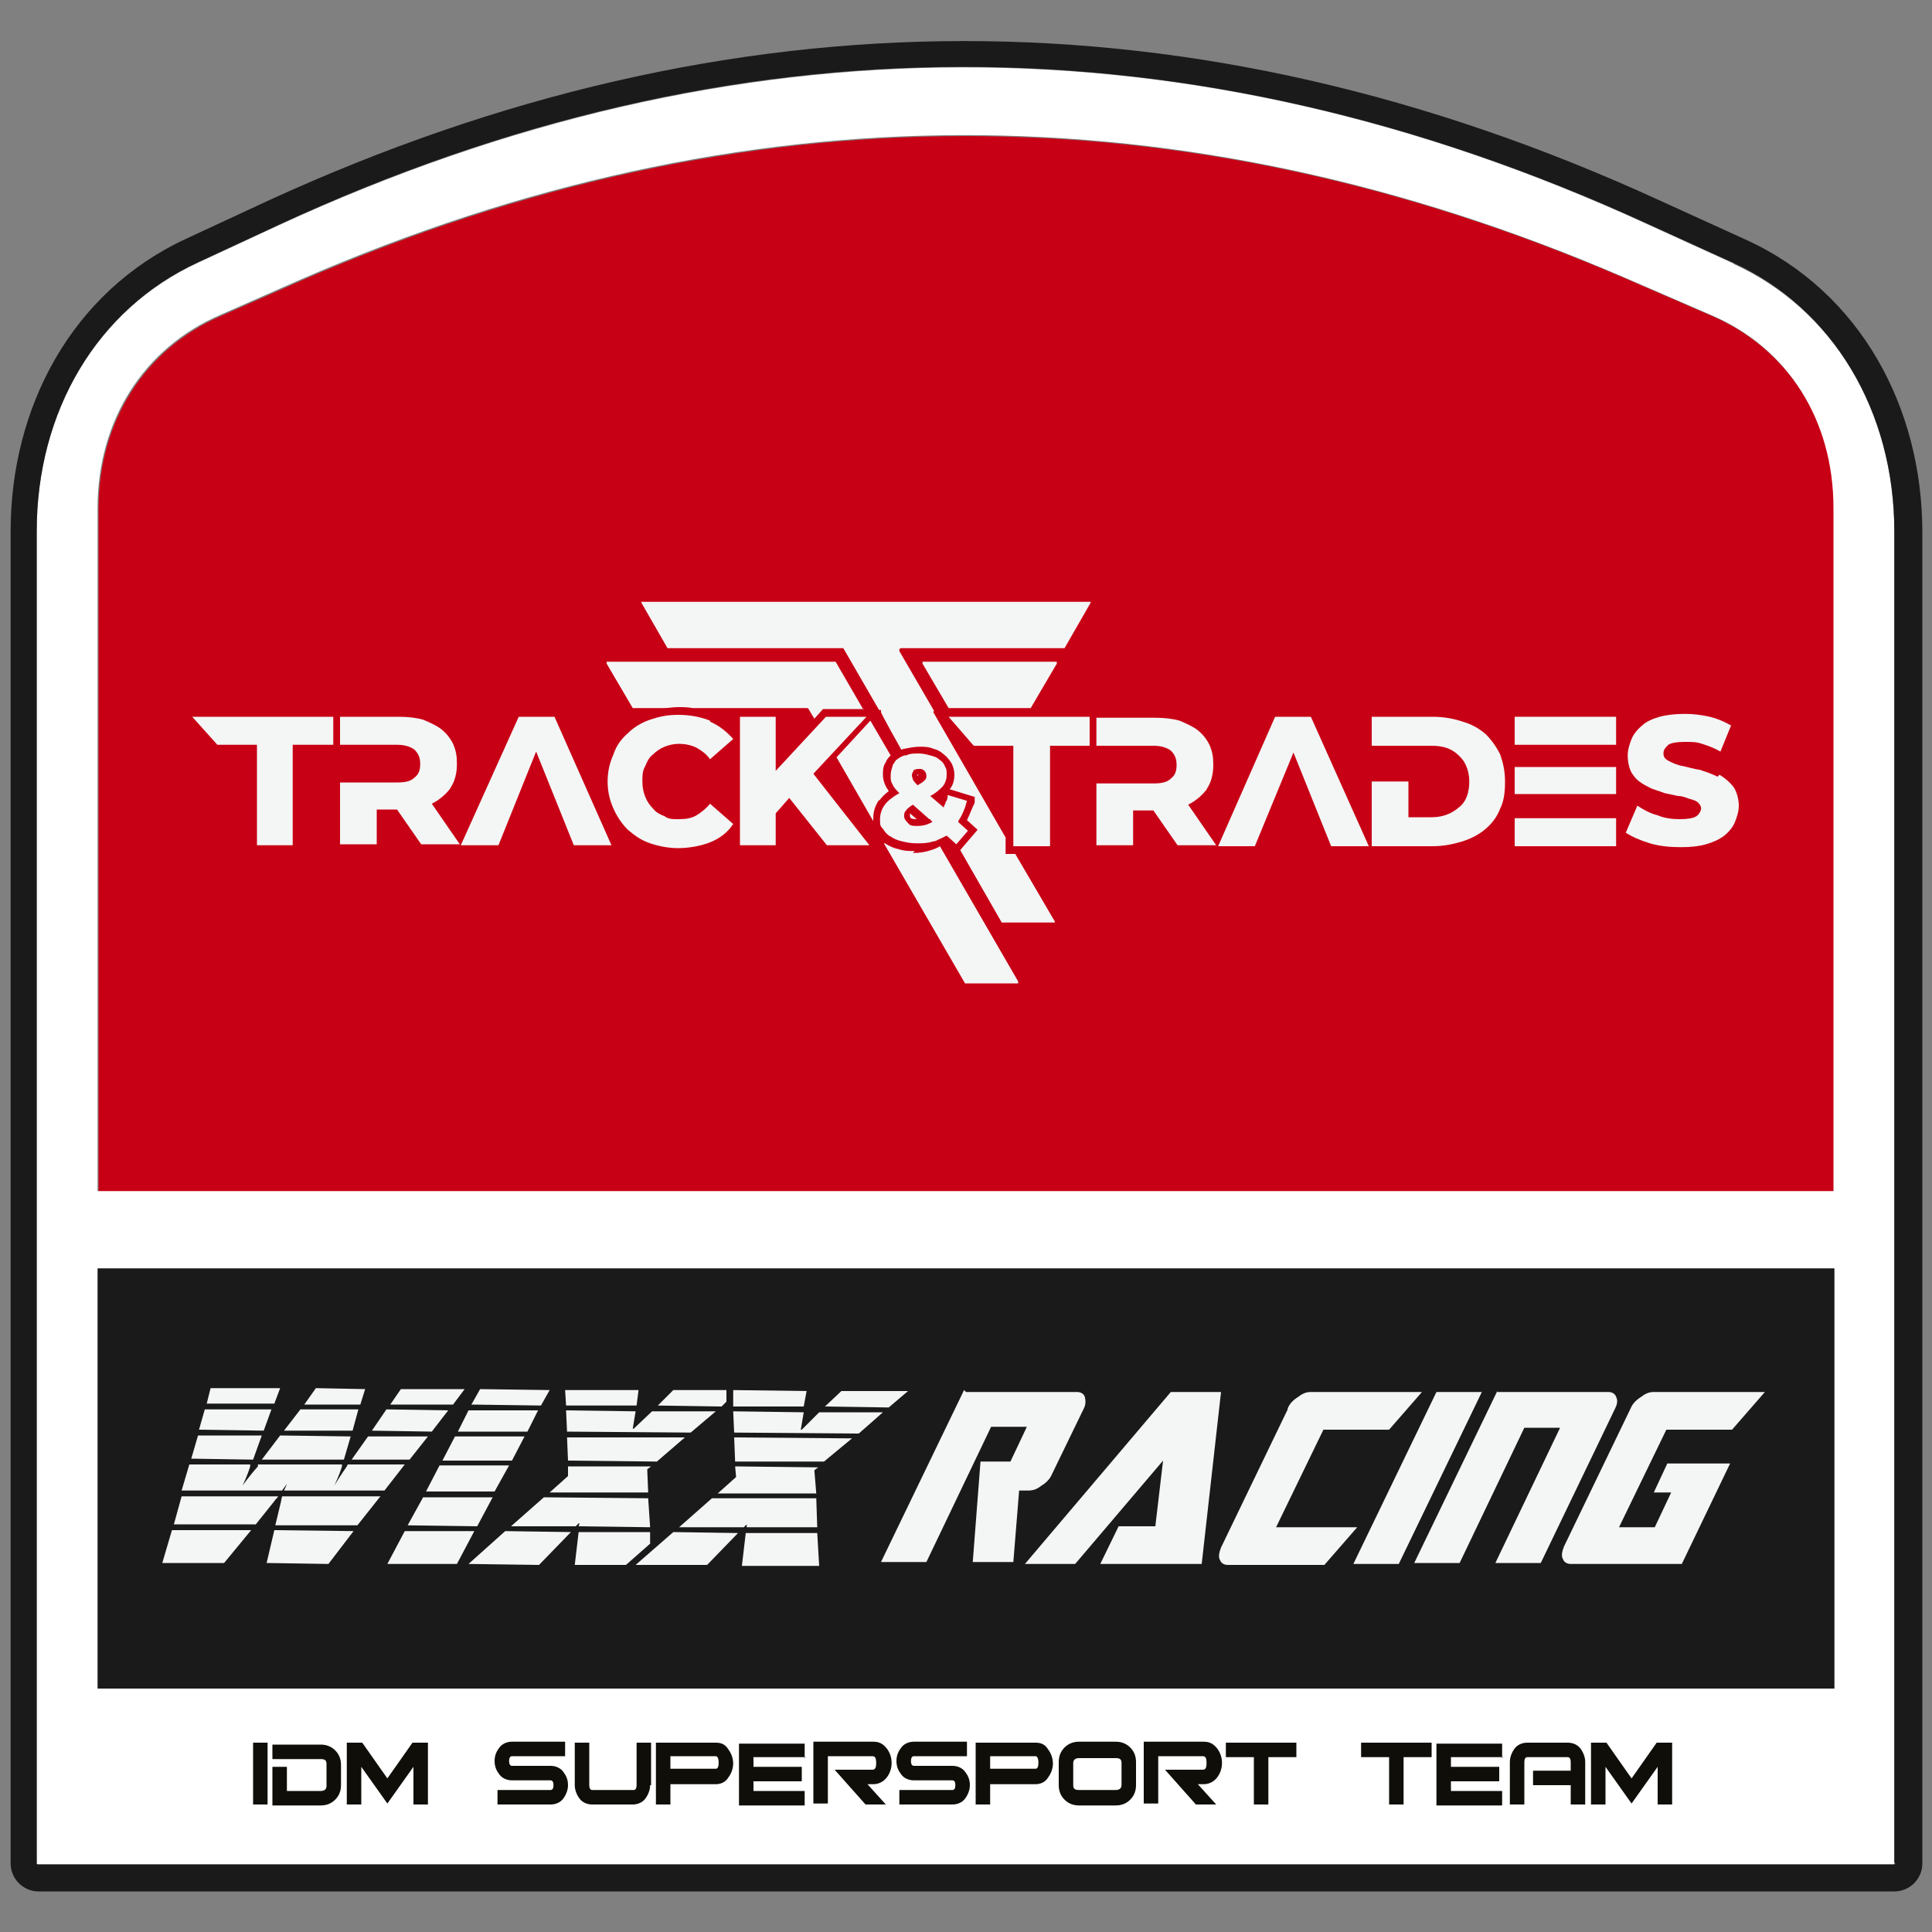 <?xml version="1.0" encoding="UTF-8"?> <svg xmlns="http://www.w3.org/2000/svg" id="Laag_1" version="1.1" viewBox="0 0 200 200"><rect x="0" y="0" width="200" height="200" fill="#808080" stroke="none"/><defs><style> .st0 { fill: none; } .st1 { fill: #0f0e09; } .st2 { fill: #c80015; } .st3 { fill: #fff; } .st4 { fill: #f4f5f5; } .st5 { fill: #1a1a1a; } </style></defs><path class="st2" d="M189.9,52.7c0-9.1-4.8-16.6-12.7-20l-9-3.9c-45.7-19.7-91.3-19.6-136.9.2l-8.4,3.7c-7.9,3.4-12.7,10.9-12.7,20v70.7h179.8V52.7Z"></path><path class="st3" d="M179.5,27.3l-9-4.1C123.3,1.5,76,1.6,28.9,23.3l-8.4,3.9C10.1,32,3.8,42.5,3.8,55v137.9c0,0,0,.1.1.1h192.1c0,0,.1,0,.1-.1V55.1c0-12.5-6.3-23.1-16.7-27.8ZM189.9,123.3H10.1V52.6c0-9.1,4.8-16.6,12.7-20l8.4-3.7c45.6-19.8,91.2-19.9,136.9-.2l9,3.9c8,3.4,12.7,10.9,12.7,20v70.7Z"></path><path class="st5" d="M180.7,24.8l-9-4.1C123.7-1.3,75.6-1.2,27.7,20.8l-8.4,3.9C7.4,30.2,1.1,42.2,1.1,55v137.9c0,1.6,1.3,2.9,2.9,2.9h192.1c1.6,0,2.9-1.3,2.9-2.9V55.1c0-12.9-6.4-24.9-18.3-30.3ZM196.2,192.9c0,0,0,.1-.1.1H3.9c0,0-.1,0-.1-.1V55c0-12.5,6.3-23,16.6-27.8l8.4-3.9c47.1-21.8,94.4-21.8,141.6-.2l9,4.1c10.3,4.7,16.7,15.3,16.7,27.8v137.8Z"></path><path class="st0" d="M177.1,32.7l-9-3.9c-45.7-19.7-91.3-19.6-136.9.2l-8.4,3.7c-7.9,3.4-12.7,10.9-12.7,20v70.7h179.8V52.7c0-9.1-4.8-16.6-12.7-20Z"></path><rect class="st5" x="10.1" y="131.3" width="179.8" height="43.5"></rect><polygon class="st4" points="44.3 148.7 38.1 148.7 36.4 151.1 42.4 151.1 44.3 148.7"></polygon><polygon class="st4" points="54.3 148.7 47.1 148.7 45.8 151.2 53 151.2 54.3 148.7"></polygon><polygon class="st4" points="35.6 151.1 36.3 148.7 29 148.6 27.1 151.1 35.6 151.1"></polygon><polygon class="st4" points="51.2 154.4 52.7 151.7 45.5 151.7 44.1 154.4 51.2 154.4"></polygon><polygon class="st4" points="67.5 146.1 65.6 147.9 65.5 147.9 65.8 146.1 58.6 146 58.7 148.2 71.5 148.3 74.1 146.1 67.5 146.1"></polygon><polygon class="st4" points="58.7 148.8 58.8 151.2 68 151.3 70.9 148.8 58.7 148.8"></polygon><polygon class="st4" points="67.1 154.5 67 152.1 67.4 151.8 58.8 151.8 58.8 152.8 56.9 154.5 67.1 154.5"></polygon><polygon class="st4" points="36.5 148.1 37.1 145.9 31.1 145.9 29.4 148.1 36.5 148.1"></polygon><polygon class="st4" points="67.3 158.1 67.1 155.1 56.3 155 52.9 158 59.6 158 59.9 157.7 60 157.7 59.9 158 67.3 158.1"></polygon><polygon class="st4" points="84.6 158.1 84.5 155.1 73.7 155.1 70.3 158.1 77 158.1 77.3 157.8 77.3 157.8 77.3 158.1 84.6 158.1"></polygon><polygon class="st4" points="38.5 148.1 44.7 148.2 46.4 146 40 145.9 38.5 148.1"></polygon><polygon class="st4" points="55.7 146 48.5 146 47.4 148.2 54.6 148.2 55.7 146"></polygon><polygon class="st4" points="52.3 158.5 48.5 161.9 55.8 162 59.1 158.6 52.3 158.5"></polygon><polygon class="st4" points="41.9 158.5 40.1 161.9 47.3 161.9 49.1 158.5 41.9 158.5"></polygon><polygon class="st4" points="28.4 158.4 27.6 161.8 34 161.9 36.6 158.5 28.4 158.4"></polygon><polygon class="st4" points="17.8 158.4 16.8 161.8 23.2 161.8 26 158.4 17.8 158.4"></polygon><polygon class="st4" points="75.2 143.9 69.7 143.9 68.1 145.5 74.7 145.6 75.2 145.1 75.2 143.9"></polygon><polygon class="st4" points="75.9 145.6 83.2 145.6 83.5 144 75.9 143.9 75.9 145.6"></polygon><polygon class="st4" points="31.5 145.4 37.3 145.4 37.8 143.8 32.7 143.7 31.5 145.4"></polygon><polygon class="st4" points="66.1 143.9 58.5 143.9 58.6 145.5 65.9 145.5 66.1 143.9"></polygon><polygon class="st4" points="48.8 145.4 56 145.5 56.9 143.9 49.7 143.8 48.8 145.4"></polygon><polygon class="st4" points="40.4 145.4 46.9 145.4 48.1 143.8 41.5 143.8 40.4 145.4"></polygon><polygon class="st4" points="28.4 145.3 29 143.7 21.8 143.7 21.4 145.3 28.4 145.3"></polygon><polygon class="st4" points="87.1 144 85.4 145.6 92 145.7 94 144 87.1 144"></polygon><polygon class="st4" points="67.3 158.6 59.9 158.6 59.5 162 64.8 162 67.3 159.8 67.3 158.6"></polygon><polygon class="st4" points="77.2 158.7 76.8 162.1 84.8 162.1 84.6 158.7 77.2 158.7"></polygon><polygon class="st4" points="69.7 158.6 65.8 162 73.2 162 76.4 158.7 69.7 158.6"></polygon><polygon class="st4" points="51 155 43.8 155 42.2 157.9 49.4 158 51 155"></polygon><path class="st4" d="M29.2,154.3c.3-.4.5-.7.5-.7h0s-.1.3-.3.7h10.4s2.1-2.7,2.1-2.7h-5.9s-.1.2-.1.2c-.7,1-1.3,2-1.3,2h0s.5-1,.8-2v-.2c0,0-8.7,0-8.7,0v.2c-.9,1-1.6,2-1.6,2h0s.5-1,.8-2v-.2c0,0-6.3,0-6.3,0l-.8,2.7h10.3Z"></path><path class="st4" d="M26.4,157.9l2-2.5c.1-.2.3-.3.4-.5h-10s-.8,2.9-.8,2.9h8.5Z"></path><polygon class="st4" points="26.2 151.1 27.1 148.6 20.5 148.6 19.8 151 26.2 151.1"></polygon><path class="st4" d="M39.4,154.9h-10.2c0,.1-.1.3-.1.5l-.6,2.5h8.5s2.3-2.9,2.3-2.9Z"></path><polygon class="st4" points="84.7 151.9 76.1 151.8 76.2 152.9 74.3 154.6 84.5 154.6 84.3 152.2 84.7 151.9"></polygon><polygon class="st4" points="76 148.8 76.1 151.3 85.3 151.3 88.2 148.9 76 148.8"></polygon><polygon class="st4" points="27.3 148.1 28.1 145.9 21.2 145.9 20.6 148 27.3 148.1"></polygon><polygon class="st4" points="84.8 146.2 83 148 82.9 148 83.2 146.2 75.9 146.1 76 148.3 88.9 148.4 91.4 146.2 84.8 146.2"></polygon><path class="st4" d="M100,144.1h11.5c.4,0,.7.2.8.5.1.4.1.8-.1,1.2l-3.3,6.8c-.2.5-.6.9-1.1,1.2-.5.4-.9.5-1.4.5h-.9s-.6,7.4-.6,7.4h-4.2l.8-10.4h3.1l1.7-3.6h-3.7s-6.7,14-6.7,14h-4.7s8.6-17.8,8.6-17.8Z"></path><polygon class="st4" points="121.2 144.1 126.4 144.1 124.4 161.9 113.9 161.9 115.8 158 119.6 158 120.4 151.2 111.3 161.9 106.1 161.9 121.2 144.1"></polygon><path class="st4" d="M133.3,145.8c.2-.5.6-.9,1.1-1.2.5-.4.9-.5,1.3-.5h11.5s-3.4,3.9-3.4,3.9h-6.8s-4.9,10.1-4.9,10.1h8.4s-3.4,3.9-3.4,3.9h-10c-.4,0-.7-.2-.8-.5-.2-.3-.1-.8.1-1.3l6.9-14.3Z"></path><polygon class="st4" points="148.7 144.1 153.4 144.1 144.8 161.9 140.1 161.9 148.7 144.1"></polygon><path class="st4" d="M155,144.1h11.5c.4,0,.7.2.8.5.2.4.1.8-.1,1.2l-7.7,16h-4.7s6.7-14,6.7-14h-3.7l-6.7,14h-4.7s8.6-17.8,8.6-17.8Z"></path><path class="st4" d="M168.8,145.8c.2-.5.6-.9,1.1-1.2.5-.4.9-.5,1.3-.5h11.5s-3.4,3.9-3.4,3.9h-6.8s-4.9,10.1-4.9,10.1h3.7l1.7-3.6h-1.8l1.4-3h6.5s-5,10.4-5,10.4h-11.5c-.4,0-.7-.2-.8-.5-.2-.3-.1-.8.1-1.3l6.9-14.3Z"></path><path class="st1" d="M173.1,186.8h-1.5v-3.9l-2.7,3.8-2.7-3.8v3.9h-1.5v-6.4h1.6l2.6,3.7,2.6-3.7h1.6v6.4ZM164.1,186.8h-1.5v-2h-3.9v-1.5h3.9v-.9c0-.3-.1-.5-.3-.5h-4.2c-.2,0-.3.2-.3.5v4.4h-1.5v-4.4c0-.5.2-1,.5-1.4.3-.4.8-.6,1.3-.6h4.2c.5,0,1,.2,1.3.6.3.4.5.9.5,1.4v4.4ZM155.6,181.9h-5.4v1h5v1.5h-5v1h5.3v1.5h-6.8v-6.4h6.8v1.5ZM148.2,181.9h-2.9v4.9h-1.5v-4.9h-2.9v-1.5h7.3v1.5ZM134.2,181.9h-2.9v4.9h-1.5v-4.9h-2.9v-1.5h7.3v1.5ZM125.8,186.8h-2l-3.2-3.6h3.9c.3,0,.4-.2.4-.7s-.1-.7-.4-.7h-4.6v4.9h-1.5v-6.4h6.2c.6,0,1,.2,1.4.7.3.4.5.9.5,1.5s-.2,1.1-.5,1.5c-.3.4-.8.7-1.4.7h-.6l1.9,2.1ZM116.1,184.8v-2.3c0-.4-.2-.5-.6-.5h-3.8c-.4,0-.6.2-.6.5v2.3c0,.4.2.5.6.5h3.8c.4,0,.6-.2.6-.5ZM117.6,184.8c0,.6-.2,1.1-.6,1.5-.4.4-.9.6-1.5.6h-3.8c-.6,0-1.1-.2-1.5-.6-.4-.4-.6-.9-.6-1.5v-2.4c0-.6.2-1.1.6-1.5.4-.4.9-.6,1.5-.6h3.8c.6,0,1.1.2,1.5.6.4.4.6.9.6,1.5v2.4ZM107.5,182.5c0-.4-.1-.7-.3-.7h-4.7v1.3h4.7c.2,0,.3-.2.3-.7ZM109,182.5c0,.6-.2,1.1-.5,1.5-.3.5-.8.7-1.3.7h-4.7v2.1h-1.5v-6.4h6.2c.6,0,1,.2,1.3.7.3.4.5.9.5,1.5ZM100.4,184.8c0,.5-.2,1-.5,1.4-.3.4-.8.6-1.3.6h-5.5v-1.5h5.5c.2,0,.3-.2.3-.5s-.1-.5-.3-.5h-4c-.5,0-1-.2-1.3-.6-.3-.4-.5-.8-.5-1.4s.2-1,.5-1.4c.3-.4.8-.6,1.3-.6h5.5v1.5h-5.5c-.2,0-.3.2-.3.5s.1.5.3.5h4c.5,0,1,.2,1.3.6.3.4.5.8.5,1.4ZM91.6,186.8h-2l-3.2-3.6h3.9c.3,0,.4-.2.4-.7s-.1-.7-.4-.7h-4.6v4.9h-1.5v-6.4h6.2c.6,0,1,.2,1.4.7.3.4.5.9.5,1.5s-.2,1.1-.5,1.5c-.3.4-.8.7-1.4.7h-.6l1.9,2.1ZM83.4,181.9h-5.4v1h5v1.5h-5v1h5.3v1.5h-6.8v-6.4h6.8v1.5ZM74.4,182.5c0-.4-.1-.7-.3-.7h-4.7v1.3h4.7c.2,0,.3-.2.3-.7ZM75.9,182.5c0,.6-.2,1.1-.5,1.5-.3.5-.8.7-1.3.7h-4.7v2.1h-1.5v-6.4h6.2c.6,0,1,.2,1.3.7.3.4.5.9.5,1.5ZM67.3,184.8c0,.5-.2,1-.5,1.4-.3.4-.8.6-1.3.6h-4.2c-.5,0-1-.2-1.3-.6-.3-.4-.5-.9-.5-1.4v-4.4h1.5v4.4c0,.3.1.5.3.5h4.3c.2,0,.3-.2.3-.5v-4.4h1.5v4.4ZM58.8,184.8c0,.5-.2,1-.5,1.4-.3.4-.8.6-1.3.6h-5.5v-1.5h5.5c.2,0,.3-.2.3-.5s-.1-.5-.3-.5h-4c-.5,0-1-.2-1.3-.6-.3-.4-.5-.8-.5-1.4s.2-1,.5-1.4c.3-.4.8-.6,1.3-.6h5.5v1.5h-5.5c-.2,0-.3.2-.3.5s.1.5.3.5h4c.5,0,1,.2,1.3.6.3.4.5.8.5,1.4ZM44.3,186.8h-1.5v-3.9l-2.7,3.8-2.7-3.8v3.9h-1.5v-6.4h1.6l2.6,3.7,2.6-3.7h1.6v6.4ZM35.3,184.8c0,.6-.2,1.1-.6,1.5-.4.4-.9.6-1.5.6h-5v-4h1.5v2.5h3.5c.4,0,.6-.2.6-.5v-2.3c0-.4-.2-.5-.6-.5h-5v-1.5h5c.6,0,1.1.2,1.5.6.4.4.6.9.6,1.5v2.4ZM27.7,186.8h-1.5v-6.4h1.5v6.4Z"></path><g><g><path class="st4" d="M95,80.3s0,0,0,0c0,0,0,0,0,0,0,0,0,0,.1-.1h0s-.1,0-.2,0Z"></path><path class="st4" d="M94.2,84.3c0,0,0,.2,0,.2s0,.1.1.2c.2.1.4.1.6.1s0,0,0,0l-.7-.6s0,0,0,0Z"></path><path class="st4" d="M99.2,85c.4-.6.7-1.3.9-2.1l-2-.6c0,.2,0,.5-.2.7,0,.2-.2.4-.2.6l-1.4-1.2c.6-.3,1-.7,1.3-1,.3-.4.4-.8.4-1.2s0-.6-.2-.9c-.1-.3-.3-.5-.6-.7-.2-.2-.5-.3-.9-.4s-.7-.2-1.2-.2-.9,0-1.3.2c0,0-.1,0-.2,0,0,0,0,0,0,0,0,0,0,0,0,0-.2.1-.5.2-.7.4-.1,0-.2.2-.3.3,0,0,0,0,0,0,0,0,0,0,0,0,0,.1-.2.2-.2.4-.1.3-.2.6-.2,1s0,.6.2.9c.1.3.4.6.7.9-.7.4-1.2.8-1.5,1.2-.3.4-.5.9-.5,1.5s0,.7.3,1c.2.3.4.6.8.8.3.2.7.4,1.2.5.4.1.9.2,1.5.2s1.1,0,1.7-.2c.3,0,.5-.2.8-.3,0,0,0,0,0,0,0,0,0,0,0,0,.2-.1.4-.2.6-.3l1,.9h0c0,0,0,0,0,0h0s1.2-1.4,1.2-1.4l-1-.9ZM94.5,79.8s0,0,0,0c0,0,0,0,0,0,0,0,0,0,0,0,.1-.1.3-.2.6-.2s.4,0,.6.2c.1.1.2.3.2.5s0,.3-.2.5c0,0-.2.2-.4.3,0,0,0,0,0,0,0,0,0,0,0,0,0,0-.2.1-.3.2-.2-.2-.4-.4-.5-.6,0-.1-.1-.3-.1-.4s0-.3.2-.5ZM96.3,85.2s0,0,0,0c0,0,0,0,0,0-.4.2-.8.3-1.3.3s-.8,0-1-.3c-.2-.2-.4-.4-.4-.7s0-.4.2-.6c.1-.2.4-.4.7-.6l1.7,1.5h.1c0,0,.1.2.1.2h.1c0,.1,0,.1,0,.1Z"></path></g><polygon class="st4" points="22.5 77.1 26.6 77.1 26.6 87.5 30.3 87.5 30.3 77.1 34.5 77.1 34.5 74.2 19.9 74.2 22.5 77.1"></polygon><path class="st4" d="M46.6,81.6c.5-.7.7-1.6.7-2.5s-.1-1.4-.4-2.1c-.3-.6-.7-1.1-1.2-1.5-.5-.4-1.2-.7-1.9-1-.7-.2-1.6-.3-2.5-.3h-6.1v2.9h5.9c.8,0,1.4.2,1.8.5.4.4.6.8.6,1.5s-.2,1.1-.6,1.4c-.4.4-1,.5-1.8.5h-5.9v6.4h3.8v-3.6h2.1l2.5,3.6h4l-2.9-4.2c.8-.4,1.5-1,2-1.7Z"></path><polygon class="st4" points="53.7 74.2 47.7 87.5 51.6 87.5 55.5 77.8 59.4 87.5 63.3 87.5 57.4 74.2 53.7 74.2"></polygon><path class="st4" d="M73.5,74.6c-1-.4-2.1-.6-3.3-.6s-2,.2-2.9.5c-.9.3-1.7.8-2.3,1.4-.7.6-1.2,1.3-1.5,2.2-.4.9-.6,1.8-.6,2.8s.2,1.9.6,2.8c.4.9.9,1.6,1.5,2.2.7.6,1.4,1.1,2.3,1.4.9.3,1.9.5,2.9.5s2.3-.2,3.3-.6c1-.4,1.8-1,2.4-1.9l-2.4-2.1c-.4.5-.9.9-1.4,1.2-.5.3-1.1.4-1.8.4s-1.1,0-1.5-.3c-.5-.2-.9-.4-1.2-.8-.3-.3-.6-.7-.8-1.2-.2-.5-.3-1-.3-1.6s0-1.1.3-1.6c.2-.5.4-.9.8-1.2.3-.3.7-.6,1.2-.8.5-.2,1-.3,1.5-.3s1.2.1,1.8.4c.5.3,1,.6,1.4,1.2l2.4-2.1c-.7-.8-1.5-1.4-2.4-1.8Z"></path><polygon class="st4" points="100.8 77.2 104.9 77.2 104.9 87.6 108.7 87.6 108.7 77.2 112.8 77.2 112.8 74.2 98.2 74.2 100.8 77.2"></polygon><path class="st4" d="M124.9,81.7c.5-.7.7-1.6.7-2.5s-.1-1.4-.4-2.1c-.3-.6-.7-1.1-1.2-1.5-.5-.4-1.2-.7-1.9-1-.7-.2-1.6-.3-2.5-.3h-6.1v2.9h5.9c.8,0,1.4.2,1.8.5.4.4.6.8.6,1.5s-.2,1.1-.6,1.4c-.4.4-1,.5-1.8.5h-5.9v6.4h3.8v-3.6h2.1l2.5,3.6h4l-2.9-4.2c.8-.4,1.5-1,2-1.7Z"></path><polygon class="st4" points="132 74.2 126.1 87.6 129.9 87.6 133.9 77.9 137.8 87.6 141.7 87.6 135.7 74.2 132 74.2"></polygon><path class="st4" d="M153.8,76c-.7-.6-1.4-1-2.4-1.3-.9-.3-1.9-.5-3.1-.5h-6.3v3h6.2c1.2,0,2.1.3,2.8,1,.7.6,1.1,1.6,1.1,2.7s-.3,2.1-1.1,2.7c-.7.6-1.6,1-2.8,1h-2.4v-3.7h-3.8v6.7h6.3c1.1,0,2.1-.2,3.1-.5.9-.3,1.7-.7,2.4-1.3.7-.6,1.2-1.3,1.5-2.1.4-.8.5-1.7.5-2.8s-.2-1.9-.5-2.8c-.4-.8-.9-1.5-1.5-2.1Z"></path><rect class="st4" x="156.8" y="84.7" width="10.5" height="2.9"></rect><rect class="st4" x="156.8" y="79.4" width="10.5" height="2.8"></rect><rect class="st4" x="156.8" y="74.2" width="10.5" height="2.9"></rect><path class="st4" d="M177.8,80.4c-.6-.3-1.2-.5-1.8-.7-.7-.1-1.3-.3-1.8-.4-.6-.1-1-.3-1.4-.5-.4-.2-.6-.4-.6-.8s.2-.6.5-.9c.3-.2.9-.3,1.7-.3s1.2,0,1.8.2c.6.2,1.2.4,1.9.8l1.1-2.7c-.7-.4-1.4-.7-2.2-.9-.9-.2-1.7-.3-2.6-.3s-1.9.1-2.6.3c-.7.2-1.4.5-1.8.9-.5.4-.9.9-1.1,1.4-.2.5-.4,1.1-.4,1.7s.1,1.1.3,1.6c.2.4.5.8.9,1.1.4.3.8.5,1.2.7.5.2.9.3,1.4.5.5.1.9.2,1.4.3.5,0,.9.2,1.2.3.4.1.7.2.9.4.2.2.3.4.3.6s-.2.6-.5.8c-.3.2-.9.3-1.7.3s-1.6-.1-2.3-.4c-.8-.2-1.5-.6-2.1-1l-1.2,2.8c.6.4,1.5.8,2.5,1.1,1,.3,2.1.4,3.2.4s1.9-.1,2.6-.3c.7-.2,1.4-.5,1.9-.9.5-.4.9-.9,1.1-1.4.2-.5.4-1.1.4-1.7s-.2-1.5-.6-2c-.4-.5-.9-.9-1.4-1.2Z"></path><path class="st4" d="M96.7,73.6l-3.6-6.2c0,0,0-.1,0-.2,0,0,.1-.1.2-.1h16.9s0,0,0,0l2.7-4.7s0,0,0-.1c0,0,0,0,0,0h-46.5s0,0,0,0c0,0,0,0,0,.1l2.7,4.7s0,0,0,0h18c0,0,.1,0,.2,0l3.7,6.4h.2v.2c-.1,0,2.1,3.9,2.1,3.9.1,0,.2-.1.4-.1.5-.1,1-.2,1.5-.2s.9,0,1.4.2c.4.1.8.3,1.1.6.3.2.6.6.8.9.2.4.3.8.3,1.2s-.1,1.1-.5,1.5l2.6.8v.6c-.3.6-.5,1.2-.8,1.8l1.1,1-1.8,2.1,4.3,7.5s0,0,0,0h5.5s0,0,0,0c0,0,0,0,0-.1l-4.1-7h-1v-1.7l-7.5-13h0s0,0,0,0Z"></path><path class="st4" d="M95.5,68.5c0,0,0,.1,0,.2l2.7,4.6c0,0,0,0,.1,0h8.3c0,0,.1,0,.1,0h0s2.7-4.6,2.7-4.6c0,0,0-.1,0-.2,0,0,0,0-.1,0h-13.6c0,0-.1,0-.1,0Z"></path><path class="st4" d="M91,82.9c.3-.4.6-.7,1-1-.1-.2-.2-.3-.3-.5-.2-.4-.3-.8-.3-1.2s0-.9.3-1.3c.1-.3.3-.5.5-.7l-2.1-3.6-3.5,3.8,3.8,6.6c0,0,0-.2,0-.3,0-.7.2-1.3.6-1.9Z"></path><path class="st4" d="M89.4,73.5l-2.9-5c0,0,0,0-.1,0h-23.5c0,0-.1,0-.1,0,0,0,0,.1,0,.2l2.7,4.6c0,0,0,0,.1,0h3.1c.5,0,1-.1,1.5-.1s1,0,1.5.1h11.8c0,0,.2,0,.2.1l.6,1,.9-1h4.2Z"></path><path class="st4" d="M94.7,88.1c-.6,0-1.1,0-1.7-.2-.5-.1-.9-.3-1.4-.6,0,0,0,0-.1,0l8.4,14.5c0,0,0,0,.1,0h5.3c0,0,.1,0,.1,0,0,0,0-.1,0-.2l-8.1-14c-.3.2-.6.3-.9.4-.6.2-1.2.3-1.9.3Z"></path><polygon class="st4" points="84.2 80.1 89.7 74.2 85.5 74.2 80.3 79.8 80.3 74.2 76.6 74.2 76.6 87.5 80.3 87.5 80.3 84.2 81.7 82.6 85.6 87.5 90 87.5 84.2 80.1"></polygon></g></svg> 